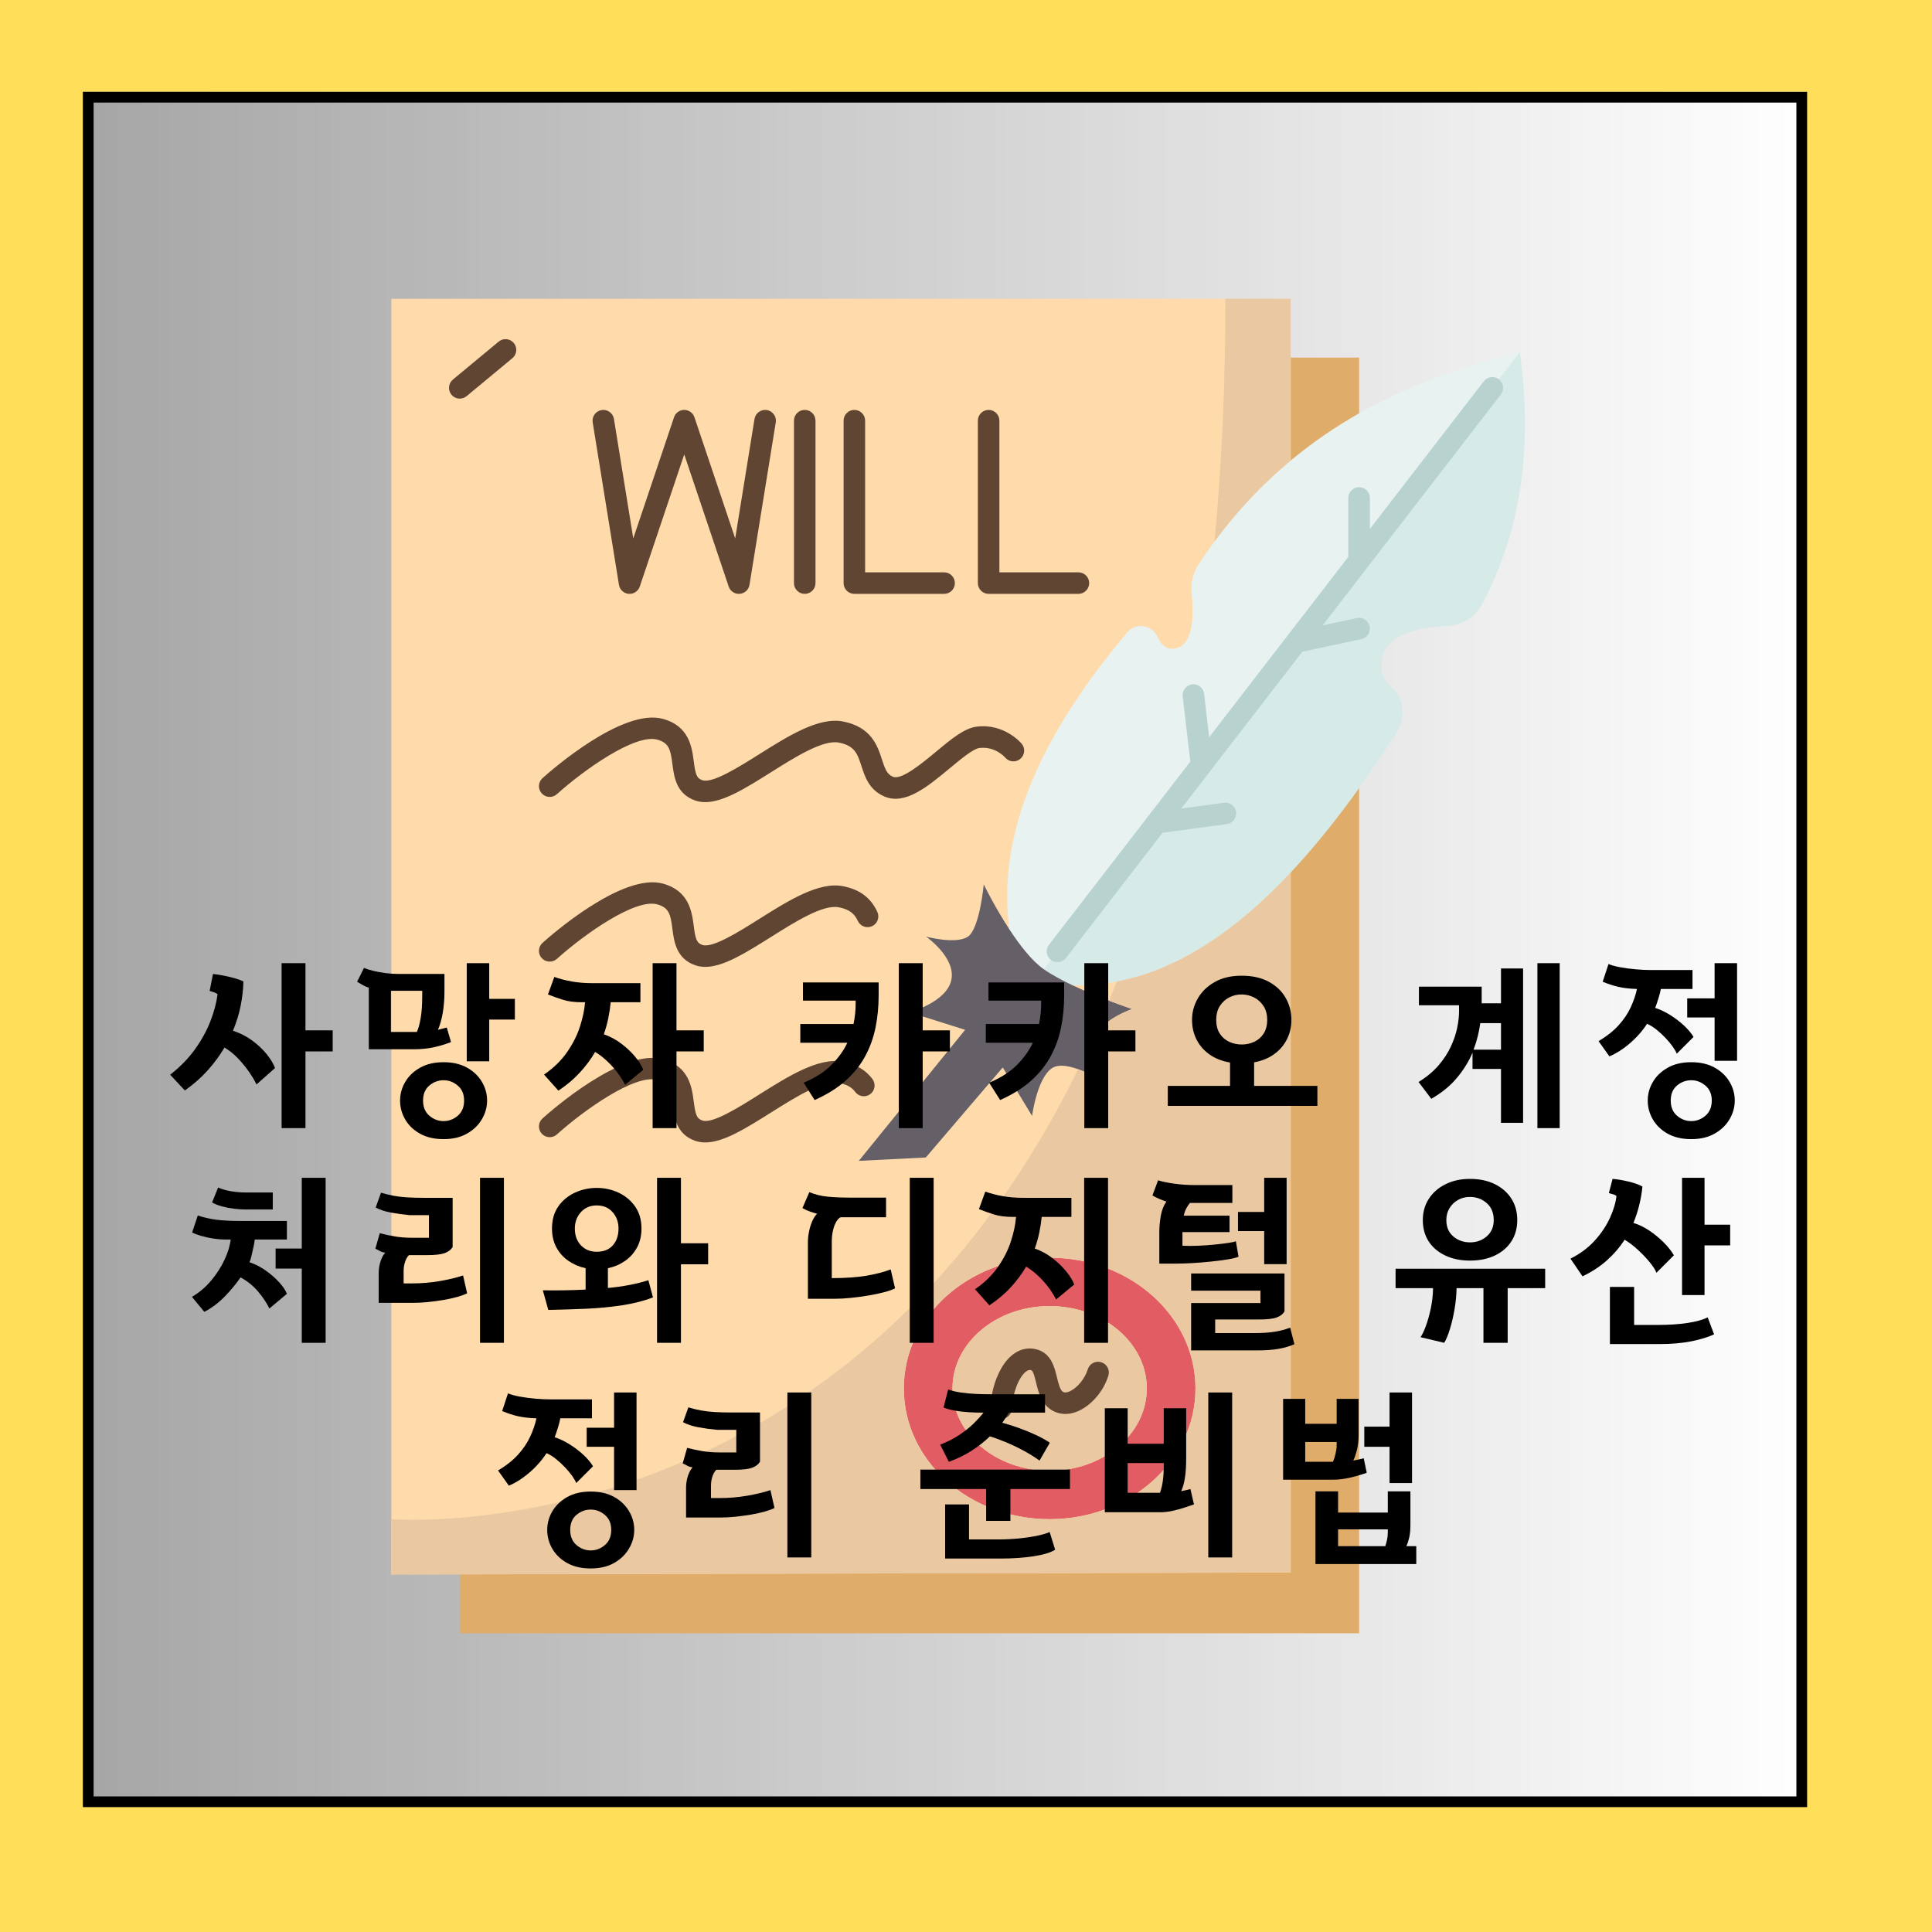 <svg xmlns="http://www.w3.org/2000/svg" xmlns:xlink="http://www.w3.org/1999/xlink" width="1080" zoomAndPan="magnify" viewBox="0 0 810 810" height="1080" preserveAspectRatio="xMidYMid meet" version="1.2"><defs><clipPath id="6a57bf6b40"><path d="M 34.742 38.5 L 756.707 38.5 L 756.707 756.738 L 34.742 756.738 Z M 34.742 38.5 "/></clipPath><linearGradient x1="0.004" gradientTransform="matrix(2.806,0,0,2.806,34.729,38.499)" y1="128" x2="257.333" gradientUnits="userSpaceOnUse" y2="128" id="6bdbd9519c"><stop style="stop-color:#a6a6a6;stop-opacity:1;" offset="0"/><stop style="stop-color:#a6a6a6;stop-opacity:1;" offset="0.008"/><stop style="stop-color:#a7a7a7;stop-opacity:1;" offset="0.016"/><stop style="stop-color:#a8a8a8;stop-opacity:1;" offset="0.023"/><stop style="stop-color:#a8a8a8;stop-opacity:1;" offset="0.031"/><stop style="stop-color:#a9a9a9;stop-opacity:1;" offset="0.039"/><stop style="stop-color:#aaaaaa;stop-opacity:1;" offset="0.047"/><stop style="stop-color:#ababab;stop-opacity:1;" offset="0.055"/><stop style="stop-color:#ababab;stop-opacity:1;" offset="0.062"/><stop style="stop-color:#acacac;stop-opacity:1;" offset="0.07"/><stop style="stop-color:#adadad;stop-opacity:1;" offset="0.078"/><stop style="stop-color:#adadad;stop-opacity:1;" offset="0.086"/><stop style="stop-color:#aeaeae;stop-opacity:1;" offset="0.094"/><stop style="stop-color:#afafaf;stop-opacity:1;" offset="0.102"/><stop style="stop-color:#afafaf;stop-opacity:1;" offset="0.109"/><stop style="stop-color:#b0b0b0;stop-opacity:1;" offset="0.117"/><stop style="stop-color:#b1b1b1;stop-opacity:1;" offset="0.125"/><stop style="stop-color:#b1b1b1;stop-opacity:1;" offset="0.133"/><stop style="stop-color:#b2b2b2;stop-opacity:1;" offset="0.141"/><stop style="stop-color:#b3b3b3;stop-opacity:1;" offset="0.148"/><stop style="stop-color:#b4b4b4;stop-opacity:1;" offset="0.156"/><stop style="stop-color:#b4b4b4;stop-opacity:1;" offset="0.164"/><stop style="stop-color:#b5b5b5;stop-opacity:1;" offset="0.172"/><stop style="stop-color:#b6b6b6;stop-opacity:1;" offset="0.18"/><stop style="stop-color:#b6b6b6;stop-opacity:1;" offset="0.188"/><stop style="stop-color:#b7b7b7;stop-opacity:1;" offset="0.195"/><stop style="stop-color:#b8b8b8;stop-opacity:1;" offset="0.203"/><stop style="stop-color:#b8b8b8;stop-opacity:1;" offset="0.211"/><stop style="stop-color:#b9b9b9;stop-opacity:1;" offset="0.219"/><stop style="stop-color:#bababa;stop-opacity:1;" offset="0.227"/><stop style="stop-color:#bbbbbb;stop-opacity:1;" offset="0.234"/><stop style="stop-color:#bbbbbb;stop-opacity:1;" offset="0.242"/><stop style="stop-color:#bcbcbc;stop-opacity:1;" offset="0.25"/><stop style="stop-color:#bdbdbd;stop-opacity:1;" offset="0.258"/><stop style="stop-color:#bdbdbd;stop-opacity:1;" offset="0.266"/><stop style="stop-color:#bebebe;stop-opacity:1;" offset="0.273"/><stop style="stop-color:#bfbfbf;stop-opacity:1;" offset="0.281"/><stop style="stop-color:#bfbfbf;stop-opacity:1;" offset="0.289"/><stop style="stop-color:#c0c0c0;stop-opacity:1;" offset="0.297"/><stop style="stop-color:#c1c1c1;stop-opacity:1;" offset="0.305"/><stop style="stop-color:#c1c1c1;stop-opacity:1;" offset="0.312"/><stop style="stop-color:#c2c2c2;stop-opacity:1;" offset="0.32"/><stop style="stop-color:#c3c3c3;stop-opacity:1;" offset="0.328"/><stop style="stop-color:#c4c4c4;stop-opacity:1;" offset="0.336"/><stop style="stop-color:#c4c4c4;stop-opacity:1;" offset="0.344"/><stop style="stop-color:#c5c5c5;stop-opacity:1;" offset="0.352"/><stop style="stop-color:#c6c6c6;stop-opacity:1;" offset="0.359"/><stop style="stop-color:#c6c6c6;stop-opacity:1;" offset="0.367"/><stop style="stop-color:#c7c7c7;stop-opacity:1;" offset="0.375"/><stop style="stop-color:#c8c8c8;stop-opacity:1;" offset="0.383"/><stop style="stop-color:#c8c8c8;stop-opacity:1;" offset="0.391"/><stop style="stop-color:#c9c9c9;stop-opacity:1;" offset="0.398"/><stop style="stop-color:#cacaca;stop-opacity:1;" offset="0.406"/><stop style="stop-color:#cbcbcb;stop-opacity:1;" offset="0.414"/><stop style="stop-color:#cbcbcb;stop-opacity:1;" offset="0.422"/><stop style="stop-color:#cccccc;stop-opacity:1;" offset="0.43"/><stop style="stop-color:#cdcdcd;stop-opacity:1;" offset="0.438"/><stop style="stop-color:#cdcdcd;stop-opacity:1;" offset="0.445"/><stop style="stop-color:#cecece;stop-opacity:1;" offset="0.453"/><stop style="stop-color:#cfcfcf;stop-opacity:1;" offset="0.461"/><stop style="stop-color:#cfcfcf;stop-opacity:1;" offset="0.469"/><stop style="stop-color:#d0d0d0;stop-opacity:1;" offset="0.477"/><stop style="stop-color:#d1d1d1;stop-opacity:1;" offset="0.484"/><stop style="stop-color:#d1d1d1;stop-opacity:1;" offset="0.492"/><stop style="stop-color:#d2d2d2;stop-opacity:1;" offset="0.5"/><stop style="stop-color:#d3d3d3;stop-opacity:1;" offset="0.508"/><stop style="stop-color:#d4d4d4;stop-opacity:1;" offset="0.516"/><stop style="stop-color:#d4d4d4;stop-opacity:1;" offset="0.523"/><stop style="stop-color:#d5d5d5;stop-opacity:1;" offset="0.531"/><stop style="stop-color:#d6d6d6;stop-opacity:1;" offset="0.539"/><stop style="stop-color:#d6d6d6;stop-opacity:1;" offset="0.547"/><stop style="stop-color:#d7d7d7;stop-opacity:1;" offset="0.555"/><stop style="stop-color:#d8d8d8;stop-opacity:1;" offset="0.562"/><stop style="stop-color:#d8d8d8;stop-opacity:1;" offset="0.57"/><stop style="stop-color:#d9d9d9;stop-opacity:1;" offset="0.578"/><stop style="stop-color:#dadada;stop-opacity:1;" offset="0.586"/><stop style="stop-color:#dadada;stop-opacity:1;" offset="0.594"/><stop style="stop-color:#dbdbdb;stop-opacity:1;" offset="0.602"/><stop style="stop-color:#dcdcdc;stop-opacity:1;" offset="0.609"/><stop style="stop-color:#dddddd;stop-opacity:1;" offset="0.617"/><stop style="stop-color:#dddddd;stop-opacity:1;" offset="0.625"/><stop style="stop-color:#dedede;stop-opacity:1;" offset="0.633"/><stop style="stop-color:#dfdfdf;stop-opacity:1;" offset="0.641"/><stop style="stop-color:#dfdfdf;stop-opacity:1;" offset="0.648"/><stop style="stop-color:#e0e0e0;stop-opacity:1;" offset="0.656"/><stop style="stop-color:#e1e1e1;stop-opacity:1;" offset="0.664"/><stop style="stop-color:#e1e1e1;stop-opacity:1;" offset="0.672"/><stop style="stop-color:#e2e2e2;stop-opacity:1;" offset="0.68"/><stop style="stop-color:#e3e3e3;stop-opacity:1;" offset="0.688"/><stop style="stop-color:#e4e4e4;stop-opacity:1;" offset="0.695"/><stop style="stop-color:#e4e4e4;stop-opacity:1;" offset="0.703"/><stop style="stop-color:#e5e5e5;stop-opacity:1;" offset="0.711"/><stop style="stop-color:#e6e6e6;stop-opacity:1;" offset="0.719"/><stop style="stop-color:#e6e6e6;stop-opacity:1;" offset="0.727"/><stop style="stop-color:#e7e7e7;stop-opacity:1;" offset="0.734"/><stop style="stop-color:#e8e8e8;stop-opacity:1;" offset="0.742"/><stop style="stop-color:#e8e8e8;stop-opacity:1;" offset="0.75"/><stop style="stop-color:#e9e9e9;stop-opacity:1;" offset="0.758"/><stop style="stop-color:#eaeaea;stop-opacity:1;" offset="0.766"/><stop style="stop-color:#eaeaea;stop-opacity:1;" offset="0.773"/><stop style="stop-color:#ebebeb;stop-opacity:1;" offset="0.781"/><stop style="stop-color:#ececec;stop-opacity:1;" offset="0.789"/><stop style="stop-color:#ededed;stop-opacity:1;" offset="0.797"/><stop style="stop-color:#ededed;stop-opacity:1;" offset="0.805"/><stop style="stop-color:#eeeeee;stop-opacity:1;" offset="0.812"/><stop style="stop-color:#efefef;stop-opacity:1;" offset="0.82"/><stop style="stop-color:#efefef;stop-opacity:1;" offset="0.828"/><stop style="stop-color:#f0f0f0;stop-opacity:1;" offset="0.836"/><stop style="stop-color:#f1f1f1;stop-opacity:1;" offset="0.844"/><stop style="stop-color:#f1f1f1;stop-opacity:1;" offset="0.852"/><stop style="stop-color:#f2f2f2;stop-opacity:1;" offset="0.859"/><stop style="stop-color:#f3f3f3;stop-opacity:1;" offset="0.867"/><stop style="stop-color:#f4f4f4;stop-opacity:1;" offset="0.875"/><stop style="stop-color:#f4f4f4;stop-opacity:1;" offset="0.883"/><stop style="stop-color:#f5f5f5;stop-opacity:1;" offset="0.891"/><stop style="stop-color:#f6f6f6;stop-opacity:1;" offset="0.898"/><stop style="stop-color:#f6f6f6;stop-opacity:1;" offset="0.906"/><stop style="stop-color:#f7f7f7;stop-opacity:1;" offset="0.914"/><stop style="stop-color:#f8f8f8;stop-opacity:1;" offset="0.922"/><stop style="stop-color:#f8f8f8;stop-opacity:1;" offset="0.93"/><stop style="stop-color:#f9f9f9;stop-opacity:1;" offset="0.938"/><stop style="stop-color:#fafafa;stop-opacity:1;" offset="0.945"/><stop style="stop-color:#fafafa;stop-opacity:1;" offset="0.953"/><stop style="stop-color:#fbfbfb;stop-opacity:1;" offset="0.961"/><stop style="stop-color:#fcfcfc;stop-opacity:1;" offset="0.969"/><stop style="stop-color:#fdfdfd;stop-opacity:1;" offset="0.977"/><stop style="stop-color:#fdfdfd;stop-opacity:1;" offset="0.984"/><stop style="stop-color:#fefefe;stop-opacity:1;" offset="0.992"/><stop style="stop-color:#ffffff;stop-opacity:1;" offset="1"/></linearGradient><clipPath id="880a9480a5"><path d="M 34.746 38.5 L 757.645 38.5 L 757.645 757.645 L 34.746 757.645 Z M 34.746 38.5 "/></clipPath><clipPath id="12c1275c7f"><path d="M 192 330 L 570 330 L 570 684.77 L 192 684.77 Z M 192 330 "/></clipPath><clipPath id="0d07dfd284"><path d="M 164.031 125.27 L 542 125.27 L 542 661 L 164.031 661 Z M 164.031 125.27 "/></clipPath><clipPath id="8fb8c2dbcd"><path d="M 509 125.27 L 542 125.27 L 542 228 L 509 228 Z M 509 125.27 "/></clipPath><clipPath id="7b094573c6"><path d="M 164.031 365 L 542 365 L 542 661 L 164.031 661 Z M 164.031 365 "/></clipPath></defs><g id="7ced53d45c"><rect x="0" width="810" y="0" height="810" style="fill:#ffffff;fill-opacity:1;stroke:none;"/><rect x="0" width="810" y="0" height="810" style="fill:#ffde59;fill-opacity:1;stroke:none;"/><g clip-rule="nonzero" clip-path="url(#6a57bf6b40)"><path style=" stroke:none;fill-rule:nonzero;fill:url(#6bdbd9519c);" d="M 34.742 38.5 L 34.742 756.738 L 756.707 756.738 L 756.707 38.5 Z M 34.742 38.5 "/></g><g clip-rule="nonzero" clip-path="url(#880a9480a5)"><path style="fill:none;stroke-width:12;stroke-linecap:butt;stroke-linejoin:miter;stroke:#000000;stroke-opacity:1;stroke-miterlimit:4;" d="M 0.002 0.001 L 963.866 0.001 L 963.866 958.86 L 0.002 958.86 Z M 0.002 0.001 " transform="matrix(0.75,0,0,0.75,34.745,38.499)"/></g><path style=" stroke:none;fill-rule:nonzero;fill:#e0ac69;fill-opacity:1;" d="M 569.809 149.93 L 569.809 173.289 C 564.02 193.859 554.215 199.633 541.129 193.086 C 527.68 178.473 524.199 164.027 541.129 149.93 Z M 569.809 149.93 "/><g clip-rule="nonzero" clip-path="url(#12c1275c7f)"><path style=" stroke:none;fill-rule:nonzero;fill:#e0ac69;fill-opacity:1;" d="M 541.129 365.809 L 192.758 660.043 L 192.758 684.77 L 569.809 684.77 L 569.809 330.434 C 556.422 337.453 546.094 348.176 541.129 365.809 Z M 541.129 365.809 "/></g><g clip-rule="nonzero" clip-path="url(#0d07dfd284)"><path style=" stroke:none;fill-rule:nonzero;fill:#ffdbac;fill-opacity:1;" d="M 164.078 125.27 L 164.078 660.109 L 192.758 660.043 L 541.129 659.289 L 541.129 125.27 Z M 164.078 125.27 "/></g><path style=" stroke:none;fill-rule:nonzero;fill:#655f68;fill-opacity:1;" d="M 449.676 413.086 C 461.492 418.68 474.648 423.035 474.648 423.035 C 474.648 423.035 461.605 427.5 459.043 435.117 C 456.469 442.742 462.348 453.445 462.348 453.445 C 462.348 453.445 446.98 443.461 440.82 447.984 C 434.672 452.508 432.719 467.875 432.719 467.875 L 420.41 447.535 L 388.148 485.277 L 360.055 486.699 L 404.637 431.754 L 381.289 424.398 C 381.289 424.398 396.918 420.203 398.859 410.816 C 400.809 401.422 388.262 392.691 388.262 392.691 C 388.262 392.691 400.867 396.062 405.809 392.691 C 410.75 389.316 412.441 370.797 412.441 370.797 C 412.441 370.797 416.988 380.191 423.184 389.633 C 432.145 390.809 437.281 396.023 437.582 406.34 C 445.234 404.09 449.27 406.332 449.676 413.086 Z M 449.676 413.086 "/><path style=" stroke:none;fill-rule:nonzero;fill:#d6eae8;fill-opacity:1;" d="M 637.215 147.648 C 556.121 220.504 489.781 306.926 437.582 406.34 C 440.887 408.652 445.176 410.953 449.676 413.086 C 482.871 413.797 512.988 395.816 541.129 365.809 C 550.922 355.375 560.465 343.484 569.809 330.434 C 575.137 323 580.402 315.195 585.605 307.062 C 589.441 301.074 588.777 292.883 583.418 288.191 C 580.414 285.562 578.293 281.535 579.57 275.398 C 581.656 265.336 596.754 262.891 606.887 262.402 C 612.969 262.109 618.52 258.738 621.375 253.355 C 638.445 221.277 642.426 185.688 637.215 147.648 Z M 637.215 147.648 "/><path style=" stroke:none;fill-rule:nonzero;fill:#e7f2f1;fill-opacity:1;" d="M 541.129 193.086 C 550.152 185.586 559.734 179.02 569.809 173.289 C 590.391 161.582 613.047 153.348 637.215 147.648 L 569.809 234.992 L 543.441 269.16 L 503.734 320.621 L 484.98 344.918 L 437.582 406.34 C 432.652 402.887 427.508 396.254 423.184 389.633 C 417.633 348.301 437.523 306.746 472.672 265.066 C 476.281 260.781 482.984 261.996 485.309 267.098 C 486.855 270.48 489.359 272.871 493.422 271.699 C 500.723 269.602 500.461 256.707 499.582 248.844 C 499.109 244.582 500.137 240.238 502.484 236.652 C 513.766 219.438 526.73 205.066 541.129 193.086 Z M 541.129 193.086 "/><path style=" stroke:none;fill-rule:nonzero;fill:#e15c63;fill-opacity:1;" d="M 440.062 527.297 C 473.836 527.297 501.207 551.832 501.207 582.109 C 501.207 612.383 473.836 636.918 440.062 636.918 C 406.305 636.918 378.934 612.383 378.934 582.109 C 378.934 551.832 406.305 527.297 440.062 527.297 Z M 440.062 527.297 "/><path style=" stroke:none;fill-rule:nonzero;fill:#ffdbac;fill-opacity:1;" d="M 440.062 547.578 C 462.562 547.578 480.809 563.043 480.809 582.109 C 480.809 601.172 462.562 616.625 440.062 616.625 C 417.578 616.625 399.332 601.172 399.332 582.109 C 399.332 563.043 417.578 547.578 440.062 547.578 Z M 440.062 547.578 "/><g clip-rule="nonzero" clip-path="url(#8fb8c2dbcd)"><path style=" stroke:none;fill-rule:nonzero;fill:#eac9a2;fill-opacity:1;" d="M 541.129 149.93 L 541.129 193.086 C 529.504 202.754 518.809 213.988 509.195 227.016 C 512.164 195.566 513.754 161.715 513.754 125.27 L 541.129 125.27 Z M 541.129 149.93 "/></g><path style=" stroke:none;fill-rule:nonzero;fill:#eac9a2;fill-opacity:1;" d="M 440.062 547.578 C 462.562 547.578 480.809 563.043 480.809 582.109 C 480.809 601.172 462.562 616.625 440.062 616.625 C 417.578 616.625 399.332 601.172 399.332 582.109 C 399.332 563.043 417.578 547.578 440.062 547.578 Z M 440.062 547.578 "/><g clip-rule="nonzero" clip-path="url(#7b094573c6)"><path style=" stroke:none;fill-rule:nonzero;fill:#eac9a2;fill-opacity:1;" d="M 541.129 365.809 L 541.129 659.289 L 192.758 660.043 L 164.078 660.109 L 164.078 636.918 C 164.078 636.918 351.648 652.352 452.035 448.289 C 457.43 450.254 462.348 453.445 462.348 453.445 C 462.348 453.445 456.469 442.742 459.043 435.117 C 459.121 434.879 459.211 434.641 459.312 434.406 C 462.406 427.23 474.648 423.035 474.648 423.035 C 474.648 423.035 470.598 421.691 464.977 419.547 C 466.059 416.91 467.133 414.234 468.191 411.527 C 494.199 406.566 518.312 390.141 541.129 365.809 Z M 501.207 582.109 C 501.207 551.832 473.836 527.297 440.062 527.297 C 406.305 527.297 378.934 551.832 378.934 582.109 C 378.934 612.383 406.305 636.918 440.062 636.918 C 473.836 636.918 501.207 612.383 501.207 582.109 Z M 501.207 582.109 "/></g><path style=" stroke:none;fill-rule:nonzero;fill:#b8d3cf;fill-opacity:1;" d="M 628.43 159.035 C 626.457 157.512 623.621 157.879 622.098 159.852 L 574.324 221.762 L 574.324 208.766 C 574.324 206.273 572.301 204.254 569.809 204.254 C 567.316 204.254 565.297 206.273 565.297 208.766 L 565.297 233.457 L 506.938 309.082 L 504.969 292.18 L 504.824 290.895 C 504.539 288.418 502.312 286.641 499.828 286.922 C 497.352 287.203 495.574 289.441 495.855 291.918 L 499.039 319.316 L 439.781 396.105 C 438.258 398.078 438.625 400.91 440.598 402.434 C 441.418 403.066 442.387 403.371 443.352 403.371 C 444.699 403.371 446.039 402.77 446.926 401.617 L 487.422 349.141 L 514.359 345.508 C 516.828 345.176 518.562 342.902 518.227 340.434 C 517.895 337.965 515.621 336.23 513.148 336.566 L 495.266 338.977 L 507.258 323.434 C 507.27 323.422 507.277 323.41 507.289 323.398 L 546.008 273.227 L 570.75 267.953 C 573.188 267.438 574.742 265.039 574.223 262.602 C 573.707 260.164 571.309 258.617 568.871 259.129 L 554.527 262.184 L 629.246 165.363 C 630.766 163.391 630.402 160.555 628.43 159.035 Z M 628.43 159.035 "/><path style=" stroke:none;fill-rule:nonzero;fill:#604533;fill-opacity:1;" d="M 461.648 571.105 C 459.254 570.391 456.746 571.758 456.035 574.145 C 454.855 578.117 451.383 582.211 448.129 583.465 C 446.547 584.07 445.879 583.668 445.656 583.531 C 444.426 582.781 443.746 579.984 443.148 577.516 C 442.125 573.277 440.723 567.48 434.832 565.793 C 431.371 564.797 427.926 565.465 424.875 567.711 C 418.777 572.207 415.426 582.465 415.262 590.273 C 415.211 592.762 417.191 594.824 419.684 594.875 C 419.715 594.875 419.746 594.875 419.777 594.875 C 422.227 594.875 424.238 592.918 424.289 590.457 C 424.414 584.348 427.133 577.258 430.23 574.977 C 431.191 574.27 431.812 574.312 432.344 574.465 C 433.184 574.707 433.875 577.555 434.379 579.633 C 435.34 583.605 436.535 588.547 440.965 591.238 C 443.984 593.078 447.68 593.305 451.375 591.887 C 457.227 589.633 462.703 583.395 464.691 576.715 C 465.398 574.328 464.039 571.816 461.648 571.105 Z M 461.648 571.105 "/><path style=" stroke:none;fill-rule:nonzero;fill:#604533;fill-opacity:1;" d="M 209.059 143.23 L 189.879 159.133 C 187.961 160.727 187.695 163.57 189.285 165.488 C 190.18 166.566 191.465 167.121 192.762 167.121 C 193.777 167.121 194.797 166.777 195.641 166.082 L 214.82 150.176 C 216.738 148.586 217.008 145.738 215.414 143.82 C 213.824 141.902 210.98 141.637 209.059 143.23 Z M 209.059 143.23 "/><path style=" stroke:none;fill-rule:nonzero;fill:#604533;fill-opacity:1;" d="M 259.5 245.188 C 259.832 247.234 261.52 248.797 263.586 248.965 C 263.711 248.977 263.836 248.98 263.957 248.98 C 265.883 248.98 267.613 247.754 268.234 245.906 L 286.871 190.523 L 305.5 245.906 C 306.16 247.875 308.086 249.16 310.145 248.965 C 312.215 248.797 313.902 247.238 314.23 245.188 L 325.246 177.09 C 325.641 174.629 323.969 172.312 321.508 171.914 C 319.047 171.527 316.73 173.191 316.332 175.648 L 308.234 225.73 L 291.148 174.934 C 290.531 173.098 288.812 171.859 286.871 171.859 C 284.934 171.859 283.211 173.098 282.594 174.934 L 265.5 225.734 L 257.398 175.648 C 257 173.188 254.684 171.52 252.223 171.914 C 249.762 172.312 248.09 174.629 248.488 177.09 Z M 259.5 245.188 "/><path style=" stroke:none;fill-rule:nonzero;fill:#604533;fill-opacity:1;" d="M 337.387 248.98 C 339.879 248.98 341.902 246.961 341.902 244.469 L 341.902 176.371 C 341.902 173.879 339.879 171.855 337.387 171.855 C 334.895 171.855 332.875 173.879 332.875 176.371 L 332.875 244.469 C 332.875 246.961 334.895 248.98 337.387 248.98 Z M 337.387 248.98 "/><path style=" stroke:none;fill-rule:nonzero;fill:#604533;fill-opacity:1;" d="M 358.195 248.98 L 395.824 248.98 C 398.316 248.98 400.336 246.961 400.336 244.469 C 400.336 241.977 398.316 239.957 395.824 239.957 L 362.707 239.957 L 362.707 176.371 C 362.707 173.879 360.688 171.855 358.191 171.855 C 355.699 171.855 353.68 173.879 353.68 176.371 L 353.68 244.469 C 353.68 246.961 355.699 248.98 358.195 248.98 Z M 358.195 248.98 "/><path style=" stroke:none;fill-rule:nonzero;fill:#604533;fill-opacity:1;" d="M 452.125 239.957 L 419 239.957 L 419 176.371 C 419 173.879 416.977 171.855 414.484 171.855 C 411.992 171.855 409.973 173.879 409.973 176.371 L 409.973 244.469 C 409.973 246.961 411.992 248.98 414.484 248.98 L 452.125 248.98 C 454.617 248.98 456.641 246.961 456.641 244.469 C 456.641 241.977 454.617 239.957 452.125 239.957 Z M 452.125 239.957 "/><path style=" stroke:none;fill-rule:nonzero;fill:#604533;fill-opacity:1;" d="M 409.395 304.664 C 404.25 305.324 398.75 309.898 392.379 315.195 C 386.645 319.961 377.984 327.16 374.375 325.652 C 371.859 324.598 371.062 322.453 369.762 318.438 C 367.906 312.703 365.367 304.852 353.488 302.492 C 343.34 300.477 330.617 308.473 318.316 316.207 C 309.574 321.703 298.691 328.543 294.453 327.102 C 292.094 326.297 291.566 324.695 290.863 319.211 C 290.105 313.32 288.961 304.414 277.949 301.391 C 260.902 296.715 230.82 323.211 227.449 326.246 C 225.598 327.914 225.445 330.766 227.113 332.617 C 228.781 334.469 231.633 334.617 233.488 332.953 C 244.82 322.762 266.273 307.539 275.555 310.094 C 280.555 311.465 281.145 314.395 281.91 320.359 C 282.59 325.656 283.523 332.91 291.543 335.641 C 292.859 336.09 294.242 336.301 295.68 336.297 C 303.316 336.297 312.617 330.449 323.121 323.848 C 333.426 317.367 345.098 310.016 351.727 311.34 C 358.41 312.668 359.508 316.066 361.176 321.215 C 362.625 325.695 364.434 331.277 370.895 333.977 C 379.547 337.602 389.004 329.734 398.148 322.133 C 402.539 318.48 408.004 313.941 410.547 313.613 C 417.148 312.77 421.262 317.418 421.406 317.582 C 423 319.496 425.848 319.762 427.762 318.168 C 429.68 316.574 429.941 313.73 428.348 311.812 C 428.055 311.461 421.004 303.16 409.395 304.664 Z M 409.395 304.664 "/><path style=" stroke:none;fill-rule:nonzero;fill:#604533;fill-opacity:1;" d="M 353.488 371.547 C 343.34 369.539 330.617 377.531 318.316 385.27 C 309.574 390.77 298.691 397.617 294.457 396.172 C 292.094 395.363 291.57 393.762 290.863 388.277 C 290.105 382.387 288.961 373.484 277.949 370.461 C 260.902 365.781 230.824 392.27 227.449 395.305 C 225.598 396.973 225.445 399.824 227.113 401.676 C 228.781 403.527 231.637 403.676 233.488 402.012 C 244.816 391.82 266.258 376.586 275.559 379.16 C 280.555 380.531 281.145 383.461 281.91 389.426 C 282.59 394.719 283.523 401.973 291.543 404.711 C 292.863 405.16 294.242 405.367 295.68 405.367 C 303.316 405.367 312.617 399.516 323.125 392.906 C 333.426 386.43 345.102 379.07 351.727 380.398 C 356.535 381.355 358.371 383.375 359.641 386.109 C 360.691 388.367 363.375 389.348 365.637 388.297 C 367.895 387.246 368.875 384.562 367.824 382.305 C 365.062 376.367 360.508 372.945 353.488 371.547 Z M 353.488 371.547 "/><path style=" stroke:none;fill-rule:nonzero;fill:#604533;fill-opacity:1;" d="M 353.488 445.148 C 343.34 443.137 330.617 451.137 318.316 458.875 C 309.574 464.375 298.691 471.223 294.457 469.773 C 292.094 468.965 291.57 467.367 290.863 461.879 C 290.105 455.988 288.961 447.086 277.949 444.062 C 260.902 439.395 230.824 465.871 227.449 468.906 C 225.598 470.574 225.445 473.426 227.113 475.277 C 228.781 477.129 231.637 477.281 233.488 475.613 C 244.816 465.426 266.258 450.195 275.559 452.766 C 280.555 454.137 281.145 457.066 281.91 463.027 C 282.59 468.324 283.523 475.574 291.543 478.312 C 292.863 478.762 294.242 478.973 295.68 478.973 C 303.316 478.973 312.617 473.121 323.125 466.512 C 333.426 460.031 345.098 452.684 351.723 454 C 355.914 454.84 357.562 456.457 358.527 457.773 C 360.004 459.781 362.828 460.219 364.836 458.742 C 366.844 457.266 367.277 454.441 365.805 452.434 C 363.012 448.637 358.988 446.254 353.488 445.148 Z M 353.488 445.148 "/><g style="fill:#000000;fill-opacity:1;"><g transform="translate(70.613, 464.086)"><path style="stroke:none" d="M 47.453 -60.281 L 57.453 -60.281 L 57.453 -32.109 L 68.875 -32.109 L 68.875 -23.281 L 57.453 -23.281 L 57.453 8.891 L 47.453 8.891 Z M 20.609 -47.234 C 20.16 -47.629 19.664 -47.898 19.125 -48.047 C 18.582 -48.191 17.969 -48.391 17.281 -48.641 L 18.688 -55.75 C 20.02 -55.602 21.461 -55.379 23.016 -55.078 C 24.578 -54.785 26.109 -54.426 27.609 -54 C 29.117 -53.582 30.395 -53.129 31.438 -52.641 C 31.383 -49.473 31.008 -46.125 30.312 -42.594 C 29.625 -39.062 28.539 -35.516 27.062 -31.953 C 30.07 -30.961 32.773 -29.578 35.172 -27.797 C 37.578 -26.023 39.594 -24.125 41.219 -22.094 C 42.852 -20.062 44.016 -18.133 44.703 -16.312 L 36.922 -9.422 C 36.18 -10.992 35.145 -12.742 33.812 -14.672 C 32.477 -16.609 30.941 -18.488 29.203 -20.312 C 27.473 -22.145 25.57 -23.676 23.5 -24.906 C 21.625 -21.695 19.328 -18.562 16.609 -15.5 C 13.891 -12.438 10.648 -9.566 6.891 -6.891 L 0.734 -13.5 C 4.941 -16.812 8.414 -20.379 11.156 -24.203 C 13.895 -28.035 16.031 -31.914 17.562 -35.844 C 19.102 -39.77 20.117 -43.566 20.609 -47.234 Z M 20.609 -47.234 "/></g></g><g style="fill:#000000;fill-opacity:1;"><g transform="translate(148.39, 464.086)"><path style="stroke:none" d="M 1.328 -52.484 L 4.219 -58.281 C 5.113 -57.883 6.352 -57.488 7.938 -57.094 C 9.52 -56.695 11.25 -56.375 13.125 -56.125 C 15 -55.875 16.828 -55.75 18.609 -55.75 L 37.953 -55.75 L 37.953 -48.344 C 37.953 -45.227 37.719 -42.285 37.25 -39.516 C 36.781 -36.742 36.102 -34.348 35.219 -32.328 C 36.102 -32.523 36.867 -32.723 37.516 -32.922 C 38.16 -33.117 38.629 -33.242 38.922 -33.297 L 40.703 -27.203 C 38.773 -26.41 36.488 -25.707 33.844 -25.094 C 31.195 -24.477 28.242 -24.172 24.984 -24.172 L 6.234 -24.172 L 6.234 -49.969 C 5.191 -50.312 4.312 -50.707 3.594 -51.156 C 2.875 -51.602 2.117 -52.047 1.328 -52.484 Z M 55.828 -2.672 C 55.828 0.047 55.109 2.641 53.672 5.109 C 52.242 7.586 50.172 9.602 47.453 11.156 C 44.734 12.719 41.445 13.5 37.594 13.5 C 33.738 13.5 30.453 12.742 27.734 11.234 C 25.016 9.723 22.938 7.734 21.5 5.266 C 20.062 2.797 19.344 0.148 19.344 -2.672 C 19.344 -5.441 20.062 -8.047 21.5 -10.484 C 22.938 -12.93 25.016 -14.922 27.734 -16.453 C 30.453 -17.984 33.738 -18.75 37.594 -18.75 C 41.445 -18.75 44.734 -17.984 47.453 -16.453 C 50.172 -14.922 52.242 -12.93 53.672 -10.484 C 55.109 -8.047 55.828 -5.441 55.828 -2.672 Z M 47.297 -60.281 L 56.719 -60.281 L 56.719 -45.297 L 67.469 -45.297 L 67.469 -36.625 L 56.719 -36.625 L 56.719 -19.125 L 47.297 -19.125 Z M 46.188 -2.672 C 46.188 -5.336 45.305 -7.422 43.547 -8.922 C 41.797 -10.43 39.812 -11.188 37.594 -11.188 C 35.363 -11.188 33.367 -10.445 31.609 -8.969 C 29.859 -7.488 28.984 -5.391 28.984 -2.672 C 28.984 0.047 29.859 2.16 31.609 3.672 C 33.367 5.18 35.363 5.938 37.594 5.938 C 39.812 5.938 41.797 5.18 43.547 3.672 C 45.305 2.16 46.188 0.047 46.188 -2.672 Z M 15.5 -48.703 L 15.5 -31.438 L 26.391 -31.438 C 27.035 -32.863 27.566 -34.812 27.984 -37.281 C 28.41 -39.758 28.625 -42.801 28.625 -46.406 L 28.625 -48.703 Z M 15.5 -48.703 "/></g></g><g style="fill:#000000;fill-opacity:1;"><g transform="translate(226.168, 464.086)"><path style="stroke:none" d="M 19.125 -43.891 L 17.641 -43.891 C 14.68 -43.891 12.086 -44.234 9.859 -44.922 C 7.641 -45.617 5.539 -46.363 3.562 -47.156 L 6.234 -54.5 C 8.453 -53.707 10.895 -53.07 13.562 -52.594 C 16.238 -52.125 19.082 -51.891 22.094 -51.891 L 42.328 -51.891 L 42.328 -43.891 L 29.875 -43.891 C 29.676 -41.816 29.344 -39.617 28.875 -37.297 C 28.406 -34.973 27.773 -32.695 26.984 -30.469 C 29.648 -29.531 32.094 -28.219 34.312 -26.531 C 36.539 -24.852 38.457 -23.051 40.062 -21.125 C 41.676 -19.195 42.828 -17.344 43.516 -15.562 L 35.891 -9.266 C 35.191 -10.742 34.223 -12.32 32.984 -14 C 31.754 -15.688 30.32 -17.32 28.688 -18.906 C 27.062 -20.488 25.285 -21.875 23.359 -23.062 C 21.672 -20.145 19.555 -17.289 17.016 -14.5 C 14.473 -11.707 11.445 -9.148 7.938 -6.828 L 1.922 -13.562 C 5.879 -16.281 9.082 -19.395 11.531 -22.906 C 13.977 -26.414 15.789 -30 16.969 -33.656 C 18.156 -37.312 18.875 -40.723 19.125 -43.891 Z M 47.453 -60.281 L 57.453 -60.281 L 57.453 -32.109 L 68.875 -32.109 L 68.875 -23.281 L 57.453 -23.281 L 57.453 8.891 L 47.453 8.891 Z M 47.453 -60.281 "/></g></g><g style="fill:#000000;fill-opacity:1;"><g transform="translate(303.946, 464.086)"><path style="stroke:none" d=""/></g></g><g style="fill:#000000;fill-opacity:1;"><g transform="translate(332.046, 464.086)"><path style="stroke:none" d="M 23.203 -26.906 L 3.484 -26.906 L 3.484 -34.766 L 25.797 -34.766 C 26.391 -37.68 26.688 -40.453 26.688 -43.078 L 26.688 -44.562 L 4.594 -44.562 L 4.594 -52.188 L 36.328 -52.188 L 36.328 -46.703 C 36.328 -42.055 35.895 -37.594 35.031 -33.312 C 34.164 -29.039 32.719 -25.023 30.688 -21.266 C 28.664 -17.516 25.926 -14.094 22.469 -11 C 19.008 -7.914 14.68 -5.211 9.484 -2.891 L 4.891 -10.156 C 9.734 -12.188 13.613 -14.672 16.531 -17.609 C 19.445 -20.547 21.672 -23.645 23.203 -26.906 Z M 44.781 -60.281 L 54.797 -60.281 L 54.797 -32.109 L 66.203 -32.109 L 66.203 -23.281 L 54.797 -23.281 L 54.797 8.891 L 44.781 8.891 Z M 44.781 -60.281 "/></g></g><g style="fill:#000000;fill-opacity:1;"><g transform="translate(409.824, 464.086)"><path style="stroke:none" d="M 23.203 -26.906 L 3.484 -26.906 L 3.484 -34.766 L 25.797 -34.766 C 26.391 -37.68 26.688 -40.453 26.688 -43.078 L 26.688 -44.562 L 4.594 -44.562 L 4.594 -52.188 L 36.328 -52.188 L 36.328 -46.703 C 36.328 -42.055 35.895 -37.594 35.031 -33.312 C 34.164 -29.039 32.719 -25.023 30.688 -21.266 C 28.664 -17.516 25.926 -14.094 22.469 -11 C 19.008 -7.914 14.68 -5.211 9.484 -2.891 L 4.891 -10.156 C 9.734 -12.188 13.613 -14.672 16.531 -17.609 C 19.445 -20.547 21.672 -23.645 23.203 -26.906 Z M 44.781 -60.281 L 54.797 -60.281 L 54.797 -32.109 L 66.203 -32.109 L 66.203 -23.281 L 54.797 -23.281 L 54.797 8.891 L 44.781 8.891 Z M 44.781 -60.281 "/></g></g><g style="fill:#000000;fill-opacity:1;"><g transform="translate(487.602, 464.086)"><path style="stroke:none" d="M 53.828 -36.484 C 53.828 -33.609 53.219 -30.938 52 -28.469 C 50.789 -26 49.023 -23.91 46.703 -22.203 C 44.379 -20.492 41.539 -19.32 38.188 -18.688 L 38.188 -8.828 L 64.719 -8.828 L 64.719 -0.438 L 2 -0.438 L 2 -8.828 L 28.094 -8.828 L 28.094 -18.609 C 24.688 -19.203 21.797 -20.348 19.422 -22.047 C 17.047 -23.754 15.238 -25.859 14 -28.359 C 12.77 -30.859 12.156 -33.566 12.156 -36.484 C 12.156 -39.691 12.969 -42.703 14.594 -45.516 C 16.227 -48.336 18.586 -50.625 21.672 -52.375 C 24.766 -54.133 28.539 -55.016 33 -55.016 C 37.445 -55.016 41.223 -54.172 44.328 -52.484 C 47.441 -50.805 49.801 -48.555 51.406 -45.734 C 53.02 -42.922 53.828 -39.836 53.828 -36.484 Z M 43.672 -36.484 C 43.672 -38.805 43.148 -40.754 42.109 -42.328 C 41.078 -43.91 39.742 -45.109 38.109 -45.922 C 36.473 -46.742 34.742 -47.156 32.922 -47.156 C 31.086 -47.156 29.367 -46.742 27.766 -45.922 C 26.16 -45.109 24.848 -43.91 23.828 -42.328 C 22.816 -40.754 22.312 -38.805 22.312 -36.484 C 22.312 -34.16 22.816 -32.227 23.828 -30.688 C 24.848 -29.156 26.172 -28.02 27.797 -27.281 C 29.43 -26.539 31.164 -26.172 33 -26.172 C 34.82 -26.172 36.547 -26.539 38.172 -27.281 C 39.805 -28.02 41.129 -29.156 42.141 -30.688 C 43.16 -32.227 43.672 -34.16 43.672 -36.484 Z M 43.672 -36.484 "/></g></g><g style="fill:#000000;fill-opacity:1;"><g transform="translate(562.414, 464.086)"><path style="stroke:none" d=""/></g></g><g style="fill:#000000;fill-opacity:1;"><g transform="translate(590.515, 464.086)"><path style="stroke:none" d="M 48.047 -58.047 L 48.047 6.672 L 38.781 6.672 L 38.781 -15.938 L 26.844 -15.938 L 26.844 -22.766 C 25.312 -19.109 23.145 -15.598 20.344 -12.234 C 17.551 -8.867 13.957 -5.926 9.562 -3.406 L 4.219 -10.453 C 7.582 -12.523 10.363 -14.832 12.562 -17.375 C 14.758 -19.926 16.488 -22.562 17.75 -25.281 C 19.008 -28 19.898 -30.629 20.422 -33.172 C 20.941 -35.723 21.203 -38.035 21.203 -40.109 L 21.203 -42.625 L 4.375 -42.625 L 4.375 -50.422 L 30.688 -50.422 L 30.688 -43.453 L 38.781 -43.453 L 38.781 -58.047 Z M 54.047 8.891 L 54.047 -60.281 L 63.391 -60.281 L 63.391 8.891 Z M 27.281 -24.016 L 38.781 -24.016 L 38.781 -35.141 L 30.094 -35.141 C 29.852 -33.316 29.5 -31.461 29.031 -29.578 C 28.562 -27.703 27.977 -25.848 27.281 -24.016 Z M 27.281 -24.016 "/></g></g><g style="fill:#000000;fill-opacity:1;"><g transform="translate(668.292, 464.086)"><path style="stroke:none" d="M 59.016 -2.672 C 59.016 0.047 58.297 2.641 56.859 5.109 C 55.43 7.586 53.359 9.602 50.641 11.156 C 47.922 12.719 44.633 13.5 40.781 13.5 C 36.926 13.5 33.641 12.742 30.922 11.234 C 28.203 9.723 26.125 7.734 24.688 5.266 C 23.25 2.797 22.531 0.148 22.531 -2.672 C 22.531 -5.441 23.25 -8.047 24.688 -10.484 C 26.125 -12.93 28.203 -14.922 30.922 -16.453 C 33.641 -17.984 36.926 -18.75 40.781 -18.75 C 44.633 -18.75 47.922 -17.984 50.641 -16.453 C 53.359 -14.922 55.43 -12.93 56.859 -10.484 C 58.297 -8.047 59.016 -5.441 59.016 -2.672 Z M 50.562 -60.281 L 59.984 -60.281 L 59.984 -19.344 L 50.562 -19.344 L 50.562 -37.516 L 39.078 -37.516 L 39.078 -45.516 L 50.562 -45.516 Z M 49.375 -2.672 C 49.375 -5.336 48.492 -7.422 46.734 -8.922 C 44.984 -10.43 43 -11.188 40.781 -11.188 C 38.551 -11.188 36.555 -10.445 34.797 -8.969 C 33.047 -7.488 32.172 -5.391 32.172 -2.672 C 32.172 0.047 33.047 2.16 34.797 3.672 C 36.555 5.18 38.551 5.938 40.781 5.938 C 43 5.938 44.984 5.18 46.734 3.672 C 48.492 2.16 49.375 0.047 49.375 -2.672 Z M 25.656 -41.516 C 27.781 -40.828 29.867 -39.836 31.922 -38.547 C 33.973 -37.266 35.863 -35.832 37.594 -34.25 C 39.32 -32.664 40.703 -31.035 41.734 -29.359 L 34.703 -22.312 C 34.398 -23.102 33.844 -24.078 33.031 -25.234 C 32.219 -26.398 31.227 -27.598 30.062 -28.828 C 28.906 -30.066 27.656 -31.227 26.312 -32.312 C 24.977 -33.406 23.617 -34.25 22.234 -34.844 C 21.148 -33.113 19.742 -31.332 18.016 -29.5 C 16.285 -27.676 14.406 -26.035 12.375 -24.578 C 10.352 -23.117 8.379 -21.992 6.453 -21.203 L 1.922 -27.578 C 5.336 -29.609 8.129 -31.82 10.297 -34.219 C 12.473 -36.613 14.164 -39.117 15.375 -41.734 C 16.594 -44.359 17.473 -46.93 18.016 -49.453 C 15.004 -49.547 12.422 -49.836 10.266 -50.328 C 8.117 -50.828 5.91 -51.547 3.641 -52.484 L 6.078 -59.906 C 7.41 -59.363 9.102 -58.906 11.156 -58.531 C 13.207 -58.164 15.359 -57.883 17.609 -57.688 C 19.859 -57.488 21.945 -57.391 23.875 -57.391 L 41.297 -57.391 L 41.297 -49.453 L 28.031 -49.453 C 27.832 -48.367 27.492 -47.055 27.016 -45.516 C 26.547 -43.984 26.094 -42.648 25.656 -41.516 Z M 25.656 -41.516 "/></g></g><g style="fill:#000000;fill-opacity:1;"><g transform="translate(78.769, 554.086)"><path style="stroke:none" d="M 57.75 -60.281 L 57.75 8.891 L 47.75 8.891 L 47.75 -22.234 L 36.781 -22.234 L 36.781 -30.625 L 47.75 -30.625 L 47.75 -60.281 Z M 17.938 -34.406 L 15.5 -34.406 C 14.113 -34.406 12.516 -34.539 10.703 -34.812 C 8.898 -35.082 7.195 -35.453 5.594 -35.922 C 3.988 -36.391 2.719 -36.867 1.781 -37.359 L 4.156 -44.484 C 6.477 -43.691 9.008 -43.109 11.75 -42.734 C 14.488 -42.367 17.961 -42.188 22.172 -42.188 L 41.516 -42.188 L 41.516 -34.406 L 28.031 -34.406 C 27.977 -33.758 27.816 -32.781 27.547 -31.469 C 27.273 -30.164 26.988 -28.883 26.688 -27.625 C 26.395 -26.363 26.098 -25.457 25.797 -24.906 C 28.273 -24.07 30.598 -22.875 32.766 -21.312 C 34.941 -19.758 36.805 -18.117 38.359 -16.391 C 39.922 -14.66 40.973 -13.078 41.516 -11.641 L 34.172 -5.484 C 33.086 -7.754 31.531 -10.098 29.5 -12.516 C 27.477 -14.941 25.008 -16.945 22.094 -18.531 C 20.219 -15.812 17.992 -13.129 15.422 -10.484 C 12.848 -7.848 10.004 -5.711 6.891 -4.078 L 1.703 -10.375 C 4.816 -12.207 7.52 -14.504 9.812 -17.266 C 12.113 -20.035 13.969 -22.926 15.375 -25.938 C 16.789 -28.957 17.645 -31.781 17.938 -34.406 Z M 35.594 -47 L 24.391 -47 C 22.805 -47 21.113 -47.109 19.312 -47.328 C 17.508 -47.555 15.801 -47.891 14.188 -48.328 C 12.582 -48.773 11.238 -49.32 10.156 -49.969 L 12.672 -56.203 C 14.398 -55.461 16.281 -54.93 18.312 -54.609 C 20.344 -54.285 22.441 -54.125 24.609 -54.125 L 35.594 -54.125 Z M 35.594 -47 "/></g></g><g style="fill:#000000;fill-opacity:1;"><g transform="translate(153.581, 554.086)"><path style="stroke:none" d="M 57.688 -60.281 L 57.688 8.891 L 47.672 8.891 L 47.672 -60.281 Z M 36.188 -51.891 L 36.188 -31.281 C 35.488 -30.102 34.359 -29.238 32.797 -28.688 C 31.242 -28.145 28.863 -27.875 25.656 -27.875 L 17.875 -27.875 C 17.176 -27.188 16.629 -26.234 16.234 -25.016 C 15.836 -23.805 15.641 -22.562 15.641 -21.281 L 15.641 -16.016 L 19.281 -16.016 C 23.082 -16.016 26.875 -16.332 30.656 -16.969 C 34.438 -17.613 37.738 -18.406 40.562 -19.344 L 42.266 -11.859 C 41.316 -11.367 39.977 -10.875 38.25 -10.375 C 36.52 -9.883 34.566 -9.453 32.391 -9.078 C 30.223 -8.711 28.035 -8.414 25.828 -8.188 C 23.629 -7.969 21.594 -7.859 19.719 -7.859 L 5.188 -7.859 L 5.188 -20.234 C 5.188 -22.117 5.469 -23.863 6.031 -25.469 C 6.602 -27.07 7.238 -28.195 7.938 -28.844 C 6.945 -29.039 6.203 -29.285 5.703 -29.578 C 5.211 -29.879 4.57 -30.203 3.781 -30.547 L 5.641 -37.062 C 7.711 -36.52 9.859 -36.062 12.078 -35.688 C 14.305 -35.32 16.754 -35.141 19.422 -35.141 L 26.25 -35.141 L 26.25 -44.625 L 18.172 -44.625 C 15.453 -44.875 12.832 -45.234 10.312 -45.703 C 7.789 -46.172 5.66 -46.879 3.922 -47.828 L 6.156 -54.047 C 7.938 -53.504 9.703 -53.07 11.453 -52.75 C 13.211 -52.426 15.141 -52.203 17.234 -52.078 C 19.336 -51.953 21.773 -51.891 24.547 -51.891 Z M 36.188 -51.891 "/></g></g><g style="fill:#000000;fill-opacity:1;"><g transform="translate(226.91, 554.086)"><path style="stroke:none" d="M 44.922 -17.344 L 46.859 -10.156 C 43.047 -8.676 38.68 -7.562 33.766 -6.812 C 28.848 -6.07 23.742 -5.594 18.453 -5.375 C 13.172 -5.156 8.008 -4.992 2.969 -4.891 L 0.672 -13.125 C 3.734 -13.07 6.758 -13.07 9.75 -13.125 C 12.738 -13.176 15.691 -13.273 18.609 -13.422 L 18.609 -22.391 C 16.035 -22.93 13.672 -23.93 11.516 -25.391 C 9.367 -26.848 7.664 -28.723 6.406 -31.016 C 5.145 -33.316 4.516 -35.977 4.516 -39 C 4.516 -42.656 5.391 -45.742 7.141 -48.266 C 8.898 -50.785 11.211 -52.711 14.078 -54.047 C 16.953 -55.379 20.02 -56.047 23.281 -56.047 C 26.539 -56.047 29.594 -55.379 32.438 -54.047 C 35.281 -52.711 37.586 -50.785 39.359 -48.266 C 41.141 -45.742 42.031 -42.656 42.031 -39 C 42.031 -35.977 41.398 -33.316 40.141 -31.016 C 38.879 -28.723 37.188 -26.848 35.062 -25.391 C 32.938 -23.93 30.566 -22.93 27.953 -22.391 L 27.953 -14.094 C 34.223 -14.676 39.879 -15.758 44.922 -17.344 Z M 48.562 -60.281 L 58.578 -60.281 L 58.578 -32.844 L 69.984 -32.844 L 69.984 -24.016 L 58.578 -24.016 L 58.578 8.891 L 48.562 8.891 Z M 23.281 -29.281 C 26.195 -29.281 28.445 -30.18 30.031 -31.984 C 31.613 -33.797 32.406 -36.133 32.406 -39 C 32.406 -41.719 31.578 -44.016 29.922 -45.891 C 28.266 -47.766 26.051 -48.703 23.281 -48.703 C 20.562 -48.703 18.348 -47.766 16.641 -45.891 C 14.941 -44.016 14.094 -41.719 14.094 -39 C 14.094 -36.133 14.941 -33.797 16.641 -31.984 C 18.348 -30.18 20.562 -29.281 23.281 -29.281 Z M 23.281 -29.281 "/></g></g><g style="fill:#000000;fill-opacity:1;"><g transform="translate(305.429, 554.086)"><path style="stroke:none" d=""/></g></g><g style="fill:#000000;fill-opacity:1;"><g transform="translate(333.53, 554.086)"><path style="stroke:none" d="M 37.953 -43.75 L 18.906 -43.75 C 18.164 -43.395 17.508 -42.688 16.938 -41.625 C 16.375 -40.562 15.941 -39.328 15.641 -37.922 C 15.348 -36.516 15.203 -35.094 15.203 -33.656 L 15.203 -18.234 C 20.984 -18.234 25.828 -18.566 29.734 -19.234 C 33.641 -19.898 37.023 -20.781 39.891 -21.875 L 41.734 -13.938 C 40.703 -13.395 39.195 -12.863 37.219 -12.344 C 35.238 -11.82 33.023 -11.352 30.578 -10.938 C 28.129 -10.52 25.656 -10.188 23.156 -9.938 C 20.664 -9.688 18.359 -9.562 16.234 -9.562 L 5.188 -9.562 L 5.188 -33.219 C 5.188 -34.695 5.348 -36.227 5.672 -37.812 C 5.992 -39.395 6.453 -40.852 7.047 -42.188 C 7.641 -43.52 8.305 -44.531 9.047 -45.219 C 8.254 -45.414 7.312 -45.703 6.219 -46.078 C 5.133 -46.453 4.023 -46.957 2.891 -47.594 L 5.781 -54.266 C 8.207 -53.273 10.781 -52.645 13.5 -52.375 C 16.219 -52.102 19.602 -51.969 23.656 -51.969 L 37.953 -51.969 Z M 57.906 -60.281 L 57.906 8.891 L 47.891 8.891 L 47.891 -60.281 Z M 57.906 -60.281 "/></g></g><g style="fill:#000000;fill-opacity:1;"><g transform="translate(406.859, 554.086)"><path style="stroke:none" d="M 57.688 -60.281 L 57.688 8.891 L 47.672 8.891 L 47.672 -60.281 Z M 19.125 -43.891 L 17.641 -43.891 C 14.68 -43.891 12.086 -44.234 9.859 -44.922 C 7.641 -45.617 5.539 -46.363 3.562 -47.156 L 6.234 -54.5 C 8.453 -53.707 10.895 -53.07 13.562 -52.594 C 16.238 -52.125 19.082 -51.891 22.094 -51.891 L 42.328 -51.891 L 42.328 -43.891 L 29.875 -43.891 C 29.676 -41.816 29.344 -39.641 28.875 -37.359 C 28.406 -35.086 27.773 -32.844 26.984 -30.625 C 29.648 -29.688 32.094 -28.363 34.312 -26.656 C 36.539 -24.945 38.457 -23.113 40.062 -21.156 C 41.676 -19.207 42.828 -17.344 43.516 -15.562 L 35.891 -9.266 C 35.191 -10.742 34.223 -12.32 32.984 -14 C 31.754 -15.688 30.32 -17.32 28.688 -18.906 C 27.062 -20.488 25.285 -21.875 23.359 -23.062 C 21.672 -20.145 19.555 -17.289 17.016 -14.5 C 14.473 -11.707 11.445 -9.148 7.938 -6.828 L 1.922 -13.562 C 5.879 -16.281 9.082 -19.395 11.531 -22.906 C 13.977 -26.414 15.789 -30 16.969 -33.656 C 18.156 -37.312 18.875 -40.723 19.125 -43.891 Z M 19.125 -43.891 "/></g></g><g style="fill:#000000;fill-opacity:1;"><g transform="translate(480.188, 554.086)"><path style="stroke:none" d="M 47.828 -0.891 L 29.281 -0.891 L 29.281 4.812 L 45.516 4.812 C 49.023 4.812 51.941 4.625 54.266 4.25 C 56.586 3.883 58.738 3.305 60.719 2.516 L 62.5 9.484 C 60.57 10.328 58.395 10.969 55.969 11.406 C 53.551 11.852 50.441 12.078 46.641 12.078 L 19.203 12.078 L 19.203 -7.781 L 48.266 -7.781 L 48.266 -12.969 L 19.203 -12.969 L 19.203 -20.172 L 58.344 -20.172 L 58.344 -4.297 C 57.656 -3.109 56.531 -2.242 54.969 -1.703 C 53.414 -1.16 51.035 -0.891 47.828 -0.891 Z M 12.906 -24.312 L 5.859 -24.312 L 5.859 -37.359 C 5.859 -39.68 6.066 -42.016 6.484 -44.359 C 6.91 -46.711 7.691 -48.707 8.828 -50.344 C 7.984 -50.594 7.039 -50.938 6 -51.375 C 4.969 -51.82 3.957 -52.316 2.969 -52.859 L 5.344 -59.234 C 7.07 -58.691 9.332 -58.223 12.125 -57.828 C 14.914 -57.43 17.941 -57.234 21.203 -57.234 L 36.484 -57.234 L 36.484 -49.75 L 18.75 -49.75 C 18.258 -49.25 17.766 -48.539 17.266 -47.625 C 16.773 -46.719 16.383 -45.645 16.094 -44.406 L 35.297 -44.406 L 35.297 -37.516 L 15.562 -37.516 L 15.562 -31.812 C 17.5 -31.707 19.648 -31.703 22.016 -31.797 C 24.391 -31.898 26.703 -32.062 28.953 -32.281 C 31.203 -32.508 33.141 -32.742 34.766 -32.984 C 36.398 -33.234 37.461 -33.457 37.953 -33.656 L 39.078 -27.203 C 38.18 -26.805 36.695 -26.438 34.625 -26.094 C 32.551 -25.75 30.203 -25.441 27.578 -25.172 C 24.961 -24.898 22.352 -24.688 19.75 -24.531 C 17.156 -24.383 14.875 -24.312 12.906 -24.312 Z M 49.828 -60.281 L 59.234 -60.281 L 59.234 -24.094 L 49.828 -24.094 L 49.828 -37.953 L 38.844 -37.953 L 38.844 -45.969 L 49.828 -45.969 Z M 49.828 -60.281 "/></g></g><g style="fill:#000000;fill-opacity:1;"><g transform="translate(583.1, 554.086)"><path style="stroke:none" d="M 53.016 -42.562 C 53.016 -39.145 52.188 -36.16 50.531 -33.609 C 48.875 -31.066 46.562 -29.094 43.594 -27.688 C 40.625 -26.281 37.164 -25.578 33.219 -25.578 C 29.312 -25.578 25.863 -26.281 22.875 -27.688 C 19.883 -29.094 17.562 -31.055 15.906 -33.578 C 14.25 -36.098 13.422 -39.094 13.422 -42.562 C 13.422 -45.875 14.25 -48.828 15.906 -51.422 C 17.562 -54.016 19.883 -56.062 22.875 -57.562 C 25.863 -59.07 29.312 -59.828 33.219 -59.828 C 37.164 -59.828 40.625 -59.098 43.594 -57.641 C 46.562 -56.18 48.875 -54.164 50.531 -51.594 C 52.188 -49.031 53.016 -46.02 53.016 -42.562 Z M 43.156 -42.562 C 43.156 -45.57 42.176 -47.941 40.219 -49.672 C 38.27 -51.398 35.91 -52.266 33.141 -52.266 C 31.305 -52.266 29.648 -51.844 28.172 -51 C 26.691 -50.164 25.504 -49.02 24.609 -47.562 C 23.723 -46.102 23.281 -44.438 23.281 -42.562 C 23.281 -39.645 24.254 -37.359 26.203 -35.703 C 28.16 -34.047 30.5 -33.219 33.219 -33.219 C 35.977 -33.219 38.32 -34.066 40.25 -35.766 C 42.188 -37.473 43.156 -39.738 43.156 -42.562 Z M 49 8.891 L 38.844 8.891 L 38.844 -14.016 L 27.578 -14.016 C 27.523 -11.098 27.238 -8.145 26.719 -5.156 C 26.207 -2.164 25.566 0.578 24.797 3.078 C 24.035 5.578 23.234 7.516 22.391 8.891 L 12.453 6.531 C 13.148 5.582 13.891 4.047 14.672 1.922 C 15.461 -0.203 16.156 -2.66 16.75 -5.453 C 17.344 -8.242 17.664 -11.098 17.719 -14.016 L 2 -14.016 L 2 -22.172 L 64.719 -22.172 L 64.719 -14.016 L 49 -14.016 Z M 49 8.891 "/></g></g><g style="fill:#000000;fill-opacity:1;"><g transform="translate(657.912, 554.086)"><path style="stroke:none" d="M 19.797 -52.641 C 19.348 -53.035 18.875 -53.281 18.375 -53.375 C 17.883 -53.477 17.297 -53.656 16.609 -53.906 L 18.172 -59.828 C 20.098 -59.68 22.27 -59.32 24.688 -58.75 C 27.113 -58.188 29.113 -57.484 30.688 -56.641 C 30.145 -51.254 28.883 -46.164 26.906 -41.375 C 29.188 -40.676 31.41 -39.598 33.578 -38.141 C 35.754 -36.68 37.742 -35.051 39.547 -33.25 C 41.359 -31.445 42.805 -29.629 43.891 -27.797 L 36.547 -20.469 C 36.148 -21.602 35.25 -23.035 33.844 -24.766 C 32.438 -26.492 30.789 -28.234 28.906 -29.984 C 27.031 -31.742 25.129 -33.191 23.203 -34.328 C 21.18 -31.16 18.695 -28.266 15.75 -25.641 C 12.812 -23.023 9.414 -20.805 5.562 -18.984 L 0.516 -26.391 C 4.566 -28.422 7.961 -30.953 10.703 -33.984 C 13.453 -37.023 15.578 -40.203 17.078 -43.516 C 18.586 -46.828 19.492 -49.867 19.797 -52.641 Z M 47.297 -60.281 L 56.719 -60.281 L 56.719 -40.625 L 67.469 -40.625 L 67.469 -31.953 L 56.719 -31.953 L 56.719 -11.125 L 47.297 -11.125 Z M 37.656 9.422 L 17.047 9.422 L 17.047 -14.531 L 27.203 -14.531 L 27.203 1.406 L 36.703 1.406 C 41.797 1.406 46.145 1.117 49.75 0.547 C 53.352 -0.016 56.117 -0.789 58.047 -1.781 L 60.719 5.344 C 58.301 6.477 55.176 7.441 51.344 8.234 C 47.508 9.023 42.945 9.422 37.656 9.422 Z M 37.656 9.422 "/></g></g><g style="fill:#000000;fill-opacity:1;"><g transform="translate(206.89, 644.086)"><path style="stroke:none" d="M 59.016 -2.672 C 59.016 0.047 58.297 2.641 56.859 5.109 C 55.43 7.586 53.359 9.602 50.641 11.156 C 47.922 12.719 44.633 13.5 40.781 13.5 C 36.926 13.5 33.641 12.742 30.922 11.234 C 28.203 9.723 26.125 7.734 24.688 5.266 C 23.25 2.797 22.531 0.148 22.531 -2.672 C 22.531 -5.441 23.25 -8.047 24.688 -10.484 C 26.125 -12.93 28.203 -14.922 30.922 -16.453 C 33.641 -17.984 36.926 -18.75 40.781 -18.75 C 44.633 -18.75 47.922 -17.984 50.641 -16.453 C 53.359 -14.922 55.43 -12.93 56.859 -10.484 C 58.297 -8.047 59.016 -5.441 59.016 -2.672 Z M 50.562 -60.281 L 59.984 -60.281 L 59.984 -19.344 L 50.562 -19.344 L 50.562 -37.516 L 39.078 -37.516 L 39.078 -45.516 L 50.562 -45.516 Z M 49.375 -2.672 C 49.375 -5.336 48.492 -7.422 46.734 -8.922 C 44.984 -10.43 43 -11.188 40.781 -11.188 C 38.551 -11.188 36.555 -10.445 34.797 -8.969 C 33.047 -7.488 32.172 -5.391 32.172 -2.672 C 32.172 0.047 33.047 2.16 34.797 3.672 C 36.555 5.18 38.551 5.938 40.781 5.938 C 43 5.938 44.984 5.18 46.734 3.672 C 48.492 2.16 49.375 0.047 49.375 -2.672 Z M 25.656 -41.516 C 27.781 -40.828 29.867 -39.836 31.922 -38.547 C 33.973 -37.266 35.863 -35.832 37.594 -34.25 C 39.32 -32.664 40.703 -31.035 41.734 -29.359 L 34.703 -22.312 C 34.398 -23.102 33.844 -24.078 33.031 -25.234 C 32.219 -26.398 31.227 -27.598 30.062 -28.828 C 28.906 -30.066 27.656 -31.227 26.312 -32.312 C 24.977 -33.406 23.617 -34.25 22.234 -34.844 C 21.148 -33.113 19.742 -31.332 18.016 -29.5 C 16.285 -27.676 14.406 -26.035 12.375 -24.578 C 10.352 -23.117 8.379 -21.992 6.453 -21.203 L 1.922 -27.578 C 5.336 -29.609 8.129 -31.82 10.297 -34.219 C 12.473 -36.613 14.164 -39.117 15.375 -41.734 C 16.594 -44.359 17.473 -46.93 18.016 -49.453 C 15.004 -49.547 12.422 -49.836 10.266 -50.328 C 8.117 -50.828 5.91 -51.547 3.641 -52.484 L 6.078 -59.906 C 7.41 -59.363 9.102 -58.906 11.156 -58.531 C 13.207 -58.164 15.359 -57.883 17.609 -57.688 C 19.859 -57.488 21.945 -57.391 23.875 -57.391 L 41.297 -57.391 L 41.297 -49.453 L 28.031 -49.453 C 27.832 -48.367 27.492 -47.055 27.016 -45.516 C 26.547 -43.984 26.094 -42.648 25.656 -41.516 Z M 25.656 -41.516 "/></g></g><g style="fill:#000000;fill-opacity:1;"><g transform="translate(282.443, 644.086)"><path style="stroke:none" d="M 57.688 -60.281 L 57.688 8.891 L 47.672 8.891 L 47.672 -60.281 Z M 36.188 -51.891 L 36.188 -31.281 C 35.488 -30.102 34.359 -29.238 32.797 -28.688 C 31.242 -28.145 28.863 -27.875 25.656 -27.875 L 17.875 -27.875 C 17.176 -27.188 16.629 -26.234 16.234 -25.016 C 15.836 -23.805 15.641 -22.562 15.641 -21.281 L 15.641 -16.016 L 19.281 -16.016 C 23.082 -16.016 26.875 -16.332 30.656 -16.969 C 34.438 -17.613 37.738 -18.406 40.562 -19.344 L 42.266 -11.859 C 41.316 -11.367 39.977 -10.875 38.25 -10.375 C 36.52 -9.883 34.566 -9.453 32.391 -9.078 C 30.223 -8.711 28.035 -8.414 25.828 -8.188 C 23.629 -7.969 21.594 -7.859 19.719 -7.859 L 5.188 -7.859 L 5.188 -20.234 C 5.188 -22.117 5.469 -23.863 6.031 -25.469 C 6.602 -27.07 7.238 -28.195 7.938 -28.844 C 6.945 -29.039 6.203 -29.285 5.703 -29.578 C 5.211 -29.879 4.57 -30.203 3.781 -30.547 L 5.641 -37.062 C 7.711 -36.52 9.859 -36.062 12.078 -35.688 C 14.305 -35.32 16.754 -35.141 19.422 -35.141 L 26.25 -35.141 L 26.25 -44.625 L 18.172 -44.625 C 15.453 -44.875 12.832 -45.234 10.312 -45.703 C 7.789 -46.172 5.66 -46.879 3.922 -47.828 L 6.156 -54.047 C 7.938 -53.504 9.703 -53.07 11.453 -52.75 C 13.211 -52.426 15.141 -52.203 17.234 -52.078 C 19.336 -51.953 21.773 -51.891 24.547 -51.891 Z M 36.188 -51.891 "/></g></g><g style="fill:#000000;fill-opacity:1;"><g transform="translate(355.772, 644.086)"><path style="stroke:none" d=""/></g></g><g style="fill:#000000;fill-opacity:1;"><g transform="translate(383.873, 644.086)"><path style="stroke:none" d="M 28.469 -51.828 L 28.25 -51.828 C 26.375 -51.828 24.41 -51.883 22.359 -52 C 20.305 -52.125 18.352 -52.348 16.5 -52.672 C 14.645 -52.992 13.051 -53.426 11.719 -53.969 L 13.641 -61.531 C 15.172 -60.988 16.945 -60.566 18.969 -60.266 C 21 -59.973 23.113 -59.773 25.312 -59.672 C 27.52 -59.578 29.609 -59.531 31.578 -59.531 L 54.266 -59.531 L 54.266 -51.828 L 39.078 -51.828 C 38.723 -51.18 38.312 -50.5 37.844 -49.781 C 37.375 -49.062 36.867 -48.332 36.328 -47.594 C 38.703 -46.957 41.113 -46.191 43.562 -45.297 C 46.008 -44.41 48.344 -43.445 50.562 -42.406 C 52.789 -41.363 54.691 -40.301 56.266 -39.219 L 51.969 -31.734 C 49.988 -33.16 47.785 -34.531 45.359 -35.844 C 42.941 -37.156 40.5 -38.328 38.031 -39.359 C 35.562 -40.398 33.266 -41.242 31.141 -41.891 C 29.016 -39.816 26.504 -37.836 23.609 -35.953 C 20.723 -34.078 17.5 -32.5 13.938 -31.219 L 10.312 -38.406 C 13.375 -39.594 16.078 -40.973 18.422 -42.547 C 20.773 -44.129 22.789 -45.75 24.469 -47.406 C 26.145 -49.062 27.477 -50.535 28.469 -51.828 Z M 39.734 -6.453 L 29.578 -6.453 L 29.578 -19.797 L 2 -19.797 L 2 -27.953 L 64.719 -27.953 L 64.719 -19.797 L 39.734 -19.797 Z M 35.438 9.344 L 12.375 9.344 L 12.375 -13.344 L 22.391 -13.344 L 22.391 1.328 L 34.469 1.328 C 37.633 1.328 40.676 1.176 43.594 0.875 C 46.508 0.582 49.078 0.191 51.297 -0.297 C 53.523 -0.785 55.16 -1.281 56.203 -1.781 L 58.5 5.641 C 56.664 6.816 53.688 7.727 49.562 8.375 C 45.438 9.02 40.727 9.344 35.438 9.344 Z M 35.438 9.344 "/></g></g><g style="fill:#000000;fill-opacity:1;"><g transform="translate(458.685, 644.086)"><path style="stroke:none" d="M 4.516 -10.078 L 4.516 -53.672 L 14.094 -53.672 L 14.094 -38.781 L 29.219 -38.781 L 29.219 -53.672 L 38.625 -53.672 L 38.625 -32.625 C 38.625 -29.406 38.453 -26.707 38.109 -24.531 C 37.766 -22.363 37.242 -20.488 36.547 -18.906 C 37.285 -19.051 37.988 -19.195 38.656 -19.344 C 39.332 -19.5 39.914 -19.648 40.406 -19.797 L 41.891 -13.344 C 40.754 -12.945 39.379 -12.488 37.766 -11.969 C 36.16 -11.445 34.492 -11 32.766 -10.625 C 31.035 -10.258 29.379 -10.078 27.797 -10.078 Z M 57.906 -60.281 L 57.906 8.891 L 47.891 8.891 L 47.891 -60.281 Z M 29.219 -28.766 L 29.219 -30.688 L 14.094 -30.688 L 14.094 -18.234 L 27.656 -18.234 C 28.195 -19.766 28.594 -21.441 28.844 -23.266 C 29.094 -25.098 29.219 -26.93 29.219 -28.766 Z M 29.219 -28.766 "/></g></g><g style="fill:#000000;fill-opacity:1;"><g transform="translate(532.014, 644.086)"><path style="stroke:none" d="M 19.5 11.641 L 19.5 -18.828 L 28.984 -18.828 L 28.984 -9.938 L 49.828 -9.938 L 49.828 -18.828 L 59.312 -18.828 L 59.312 -4.891 C 59.312 -2.672 59.141 -0.844 58.797 0.594 C 58.453 2.031 58.055 3.219 57.609 4.156 L 61.766 4.156 L 61.766 11.641 Z M 5.938 -23.719 L 5.938 -57.609 L 15.203 -57.609 L 15.203 -47.156 L 28.391 -47.156 L 28.391 -57.609 L 37.594 -57.609 L 37.594 -42.703 C 37.594 -40.328 37.367 -38.211 36.922 -36.359 C 36.473 -34.504 35.953 -32.961 35.359 -31.734 C 36.203 -31.879 36.984 -32.035 37.703 -32.203 C 38.422 -32.379 39.098 -32.547 39.734 -32.703 L 41 -26.609 C 39.863 -26.211 38.488 -25.781 36.875 -25.312 C 35.27 -24.844 33.602 -24.457 31.875 -24.156 C 30.145 -23.863 28.488 -23.719 26.906 -23.719 Z M 50.562 -60.281 L 59.984 -60.281 L 59.984 -22.312 L 50.562 -22.312 L 50.562 -37.516 L 39.969 -37.516 L 39.969 -45.969 L 50.562 -45.969 Z M 49.828 -1.484 L 49.828 -2.891 L 28.984 -2.891 L 28.984 4.156 L 48.781 4.156 C 49.031 3.414 49.266 2.551 49.484 1.562 C 49.711 0.57 49.828 -0.441 49.828 -1.484 Z M 28.391 -38.328 L 28.391 -39.516 L 15.203 -39.516 L 15.203 -31.219 L 26.844 -31.219 C 27.281 -32.207 27.645 -33.352 27.938 -34.656 C 28.238 -35.969 28.391 -37.191 28.391 -38.328 Z M 28.391 -38.328 "/></g></g></g></svg>